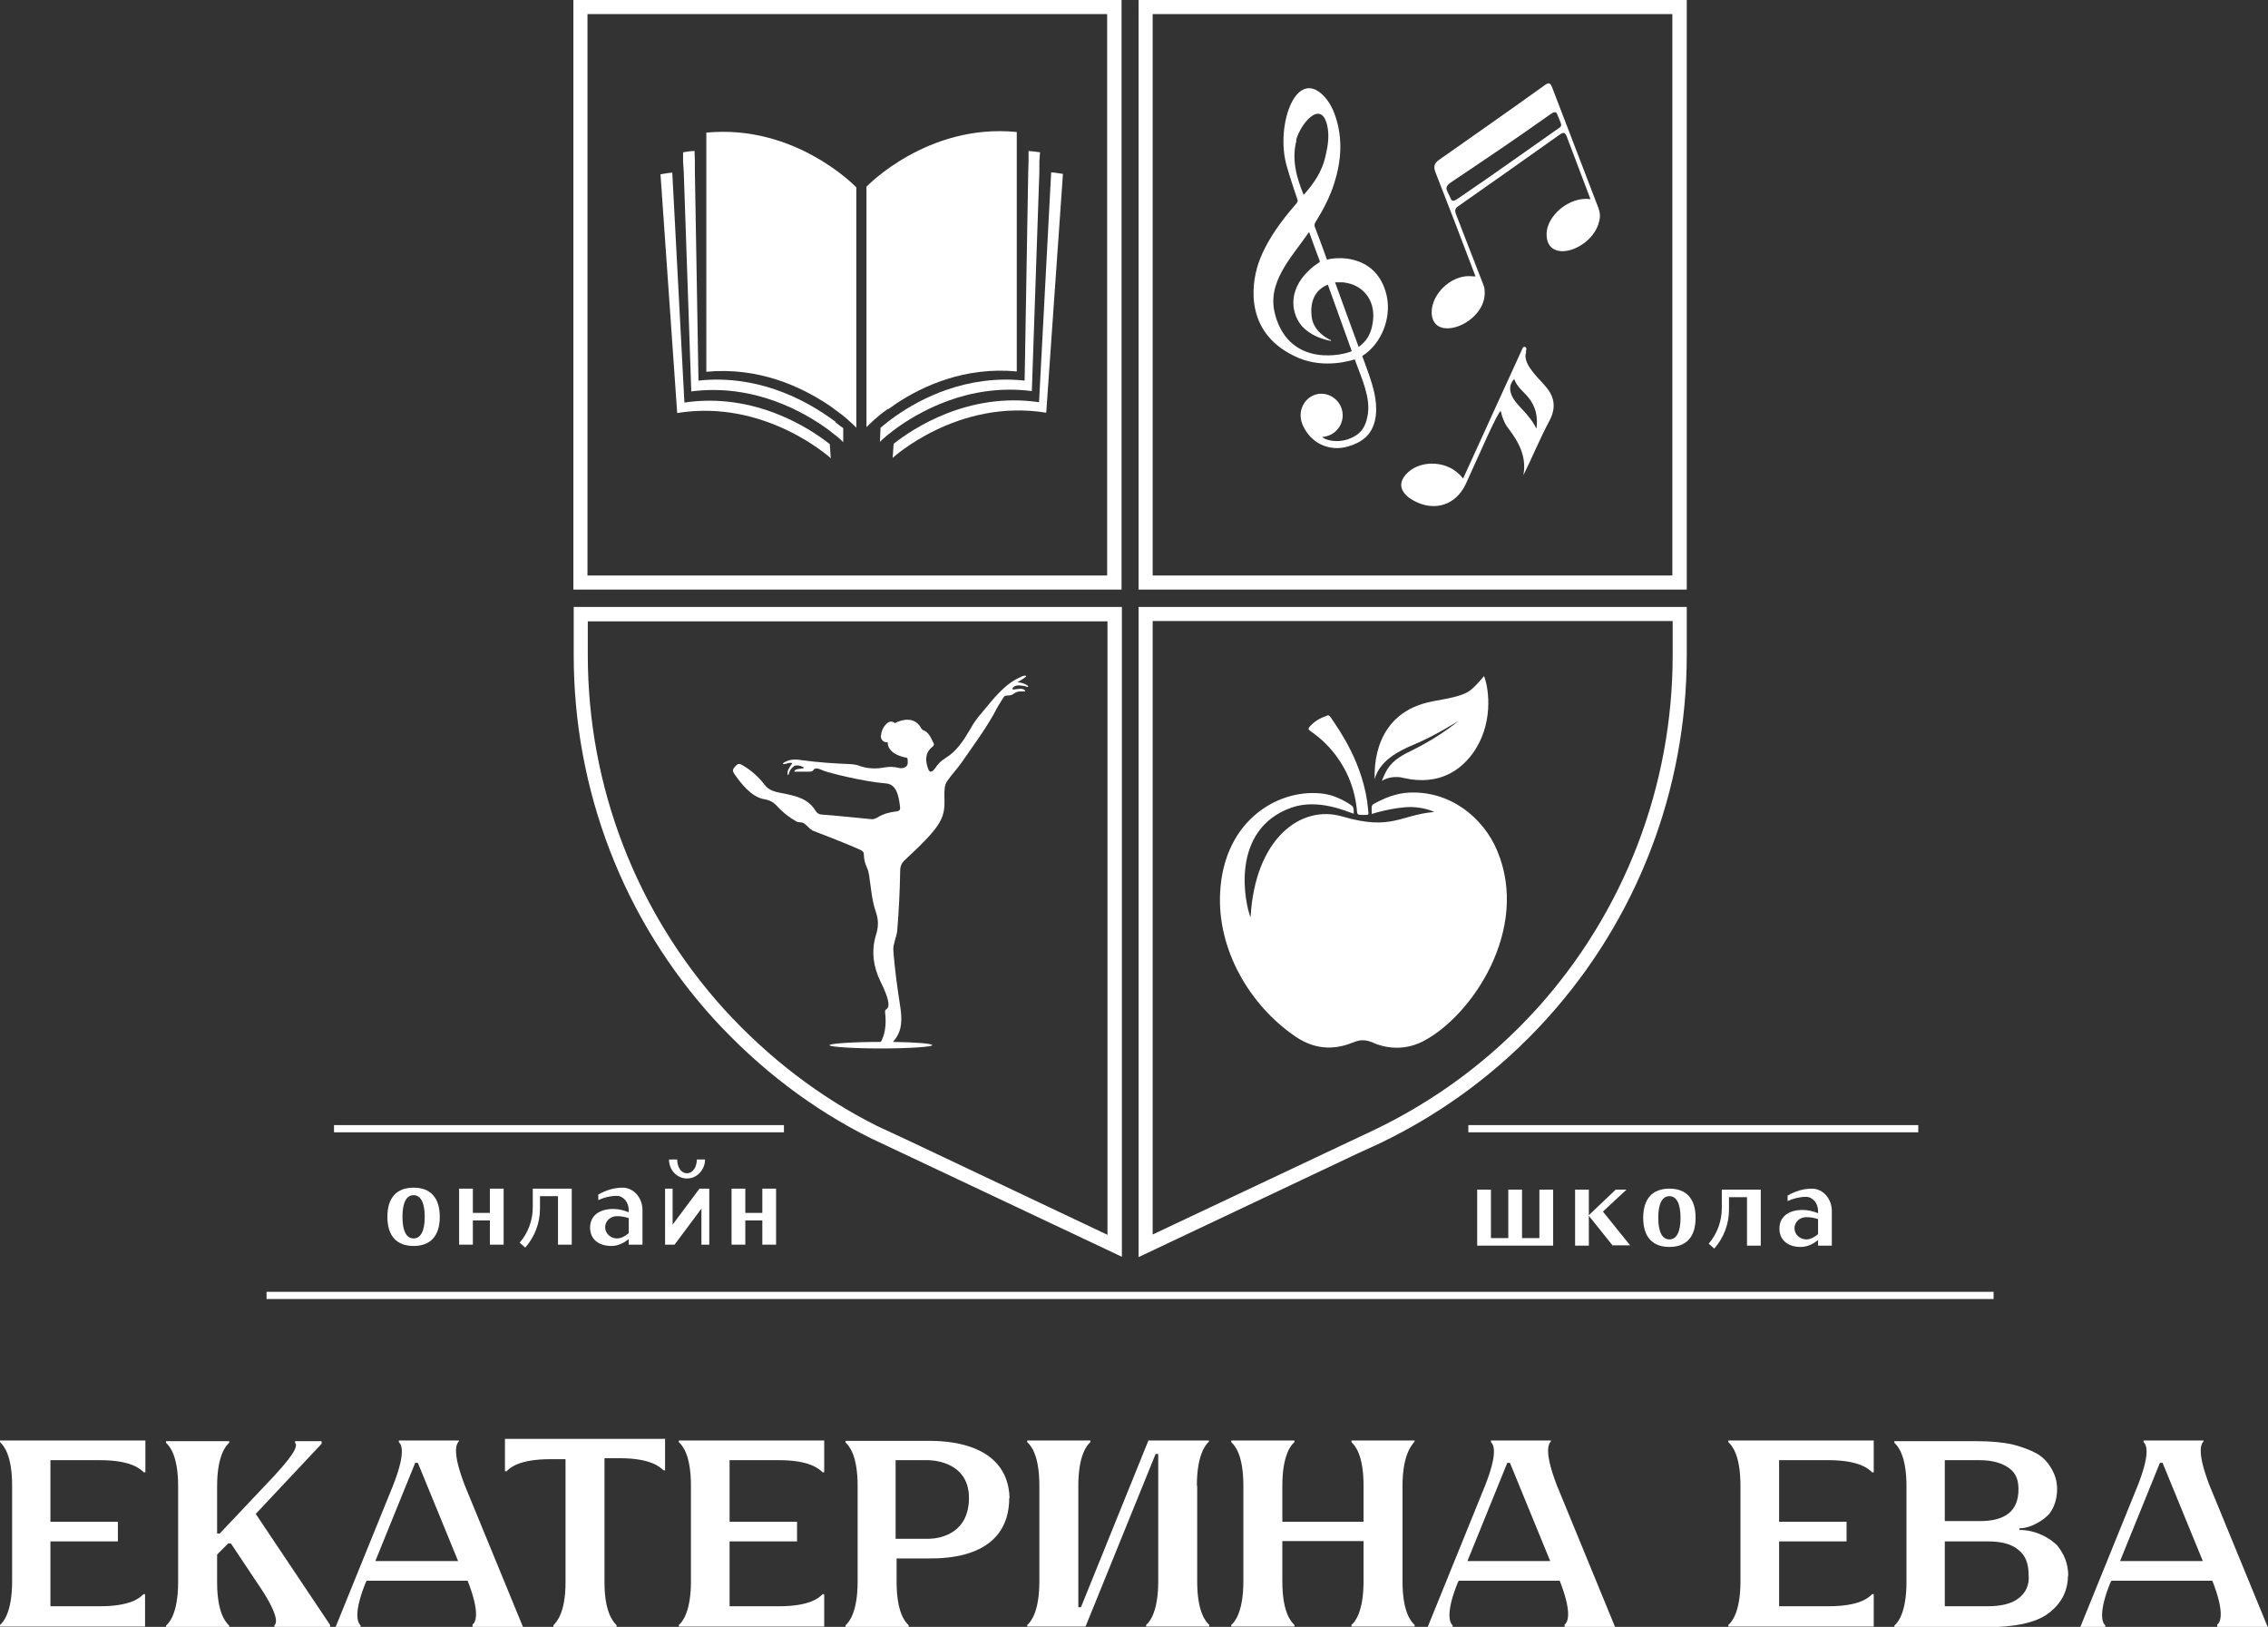 <?xml version="1.0" encoding="UTF-8"?> <svg xmlns="http://www.w3.org/2000/svg" id="_Слой_2" data-name="Слой 2" viewBox="0 0 69.26 49.67"><rect x="0" y="0" width="69.26" height="49.67" fill="#333333" stroke="none"/><defs><style> .cls-1 { fill: #fff; stroke-width: 0px; } </style></defs><g id="_Слой_1-2" data-name="Слой 1"><g><g><rect class="cls-1" x="8.14" y="39.44" width="52.74" height=".22"></rect><rect class="cls-1" x="10.2" y="34.35" width="13.74" height=".22"></rect><rect class="cls-1" x="44.84" y="34.35" width="13.74" height=".22"></rect></g><g><path class="cls-1" d="m51.51,18h-16.74V0h16.74v18Zm-16.31-.43h15.87V.43h-15.87v17.14Z"></path><path class="cls-1" d="m34.25,18h-16.74V0h16.74v18Zm-16.31-.43h15.87V.43h-15.87v17.14Z"></path><path class="cls-1" d="m34.26,38.37l-7.67-3.62c-1.79-.89-3.4-2.12-4.8-3.65-2.76-3.04-4.27-6.98-4.27-11.1v-1.47h16.74v19.84Zm-16.31-19.41v1.04c0,4.01,1.48,7.85,4.16,10.81,1.36,1.49,2.93,2.69,4.66,3.56l1.01.47,6.04,2.86v-18.73h-15.87Z"></path><path class="cls-1" d="m34.77,38.37v-19.84h16.74v1.47c0,4.12-1.52,8.06-4.27,11.1-1.45,1.6-3.16,2.87-5.09,3.8l-.72.33-6.66,3.15Zm.43-19.41v18.73l6.76-3.19c1.88-.9,3.55-2.14,4.96-3.69,2.68-2.96,4.16-6.8,4.16-10.81v-1.04h-15.87Z"></path><path class="cls-1" d="m31.07,20.83s.28-.16.27-.19c-.02-.03-.13,0-.17.03-.5.21-.85.69-1.17,1.07-.14.16-.27.33-.37.52-.2.34-.41.67-.75.88-.13.08-.24.18-.32.31-.03.04-.14.2-.21.04-.09-.24-.11-.48.09-.66.06-.05.11-.08.06-.16-.08-.15-.13-.31-.31-.38-.03-.01-.05-.04-.06-.06-.25-.47-.81-.15-.81-.15,0-.02-.12-.1-.23,0-.12.11-.17.23-.19.39-.01.1.08.21.21.19,0,0-.05.33.51.46.1.02.1,0,.1.18,0,.1-.12.17-.24.15-.16-.04-.31-.05-.47-.02-.26.05-.52.04-.77-.05-.07-.03-.16-.04-.24-.05-.5-.02-1-.05-1.5-.12-.18-.03-.35-.04-.52.05-.02.01-.07.03-.07.06,0,.02.06,0,.08,0,.04-.01.14-.04.18-.03.05.01-.02.07-.05.12-.03.06-.06.09-.07.17,0,.03,0,.08.01.08.01,0,.02,0,.04-.07.03-.11.14-.21.2-.22.07-.01.16.01.25.06.01.05-.19.03-.25.07-.03.02-.05.05-.04.06,0,0,.06,0,.08,0,.13,0,.27,0,.4,0,.03,0,.08-.02.1-.05.05-.07.11-.07.34.03.13.05,1.15.32,1.89.38.33.03.38.45.41.67.01.09.03.16-.09.18-.23.03-.4.07-.6.19-.05.03-.13.06-.18.05-.22-.02-1.18-.12-1.5-.14-.1,0-.17-.05-.22-.14-.27-.42-.74-.45-1.18-.55-.15-.04-.27-.1-.36-.22-.19-.25-.42-.45-.68-.6-.08-.05-.14-.05-.2.02-.1.11-.11.14-.05.24.19.28.53.72.92.78.17.03.28.09.39.21.18.2.38.35.59.47.07.04.15.01.22.05.1.06.15.15.28.23.04.02.91.34,1.46.59.06.03.1.06.1.14,0,.13.04.29.1.41.03.07.05.15.06.22.06.38.08.76.21,1.13.08.24.08.45,0,.7-.15.48-.08.97.14,1.42.21.42.32.76.18.84-.04.02-.05.07-.04.11.07.6-.12.85-.13.89,0,0,0,0,0,0-.87,0-1.57.05-1.57.1s.7.1,1.57.1,1.57-.05,1.57-.1c0-.05-.51-.09-1.2-.1.14-.17.32-.39.23-1.02-.09-.59-.18-1.2-.22-1.8-.01-.16.11-.42.12-.58.05-.59.08-1.23.09-1.82,0-.14.04-.24.14-.33,1.21-1.12,1.23-1.31,1.21-1.98,0-.15,0-.32.09-.44.13-.19.32-.39.45-.58.35-.51.78-1.08,1.07-1.65.04-.08.2-.32.21-.34.06-.07.17,0,.28-.08.1-.07.15-.09.37-.08,0-.03-.03-.06-.07-.07-.12-.04-.31.04-.32,0-.01-.05.07-.1.13-.11.08-.01.13,0,.21.01.03,0,.13.05.14.03.01-.05-.18-.14-.35-.14Z"></path><g><path class="cls-1" d="m20.9,12.28h0s-.37-7.01-.37-7.01c-.12.01-.24.03-.36.05l.51,7.29h0c2.7-.44,4.69,1.38,4.69,1.38l-.03-.43c-.58-.46-2.27-1.59-4.44-1.27Z"></path><path class="cls-1" d="m25.52,12.88c-.07-.05-.15-.11-.24-.17-.78-.54-2.19-1.28-3.95-1.09h0s-.11-6.38-.11-6.38v-.32s-.01-.31-.01-.31c-.12,0-.23.02-.35.04v.29s.02.3.02.3l.23,6.71h0c1.94-.25,3.48.65,4.2,1.18.09.07.16.13.23.18.14.11.21.19.21.19v-.43c-.08-.05-.15-.11-.24-.18Z"></path><path class="cls-1" d="m21.57,4.04v7.31h0c1.59-.15,2.87.45,3.68.98.09.06.17.11.24.17.08.06.16.12.23.17.08.06.15.12.21.18.15.13.22.21.22.21v-7.34s-1.85-1.94-4.59-1.67Z"></path><path class="cls-1" d="m32.1,5.27l-.37,7.01h0c-2.17-.32-3.86.81-4.44,1.27l-.03.43s1.98-1.82,4.69-1.38h0s.51-7.29.51-7.29c-.12-.02-.24-.04-.36-.05Z"></path><path class="cls-1" d="m31.51,11.95h0s.23-6.71.23-6.71v-.3s.02-.29.02-.29c-.12-.02-.23-.03-.35-.04v.31s-.01.32-.01.32l-.11,6.38h0c-1.76-.19-3.17.54-3.95,1.09-.09.06-.16.12-.23.17-.09.07-.16.13-.22.18l-.02.43s.07-.07.21-.19c.06-.05.14-.11.23-.18.72-.53,2.25-1.43,4.2-1.18Z"></path><path class="cls-1" d="m27.13,12.49c.07-.05.16-.11.24-.17.8-.53,2.09-1.13,3.68-.98h0s0-7.31,0-7.31c-2.74-.27-4.59,1.67-4.59,1.67v7.34s.08-.08.22-.21c.06-.05.13-.11.21-.18.07-.05.14-.11.23-.17Z"></path></g><g><path class="cls-1" d="m48.82,6.37c-.47-1.23-.95-2.47-1.42-3.7-.06-.16-.12-.15-.24-.06-1.06.76-2.13,1.51-3.2,2.26-.17.12-.19.21-.12.4.41,1.04.81,2.09,1.22,3.17-.09,0-.14-.01-.19-.01-.58-.01-1.16.56-1.15,1.12.03.93,1.58.36,1.62-.57,0-.11,0-.21-.05-.31-.28-.71-.55-1.42-.83-2.14-.04-.11-.02-.18.08-.24,1.03-.72,2.06-1.45,3.09-2.18.13-.09.17-.06.22.07.28.74.72,1.9.72,1.9-.66-.09-1.33.52-1.34,1.05-.02.96,1.38.51,1.6-.35.04-.13.04-.27-.01-.4Zm-1.3-2.4c-1,.7-1.89,1.34-2.95,2.06-.12.08-.21.15-.26.05-.03-.07-.08-.17-.1-.21-.05-.11-.09-.18.14-.33,1.06-.71,1.95-1.31,2.98-2.04.12-.09.19-.1.22-.02.02.04.09.22.11.27.04.11,0,.13-.14.22Z"></path><path class="cls-1" d="m46.59,10.74s.05-.11,0-.14c-.08-.04-.1.04-.12.09-.16.35-.32.7-.48,1.05-.43.95-.87,1.9-1.31,2.87-.06-.07-.09-.11-.13-.14-.44-.43-1.25-.42-1.63.03-.18.21-.17.43.02.62.07.07.15.12.24.17.63.34,1.28.13,1.58-.51.4-.87.98-2.22,1.07-2.23.04.18.1.35.21.5.33.43.59.88.48,1.46.28-.56.51-1.13.8-1.67.23-.44.13-.78-.18-1.11-.26-.28-.66-.68-.53-.99Zm.33,2.35c-.11-.23-.27-.42-.44-.6-.15-.16-.57-.56-.24-.92.08.24.28.38.43.56.23.28.3.6.25.96Z"></path><path class="cls-1" d="m40.52,7.92s-.21-.59-.36-.97c-.03-.07-.02-.12.02-.18.23-.37.44-.77.57-1.19.21-.67.26-1.35.03-2.03-.09-.27-.22-.51-.44-.7-.8-.68-1.37.99-1.06,2.17.1.36.22.71.34,1.07.02.05,0,.07-.02.11-.16.19-.88.98-1.17,1.84-.23.68-.42,2.19,1.23,2.89.79.33,1.59.08,1.71.04.23.63.48,1.15.4,1.68-.04.25-.12.48-.34.63-.48.32-.99.15-1.05.06.04,0,.08-.01.12-.02.34-.08.56-.42.49-.77-.07-.35-.41-.58-.75-.52-.41.08-.64.53-.46.94.24.56.81.83,1.39.66.23-.07.45-.17.61-.36.29-.35.28-.85.19-1.27-.08-.36-.2-.67-.37-1.13.62-.39.94-1.26.71-1.98-.35-1.14-1.51-1.05-1.79-.96Zm-.94-3.64c.13-.49.74-1.24.94-.49.09.34.03.68-.05,1.01-.1.44-.35.8-.64,1.13,0,0-.01,0-.02.02-.22-.54-.37-1.08-.22-1.66Zm-.64,5.32c-.27-.97.5-1.74,1.01-2.48,0,0,.01-.02.03-.03.11.31.22.61.33.9-.1.08-.21.14-.3.23-.76.69-.53,1.43-.24,1.75.24.25.54.37.87.44,0,0,0-.01.01-.02-.02-.01-.52-.22-.59-.69-.06-.43.05-.83.49-1.01.24.68.49,1.35.73,2.03-.18.1-1.88.55-2.34-1.11Zm2.99.18c-.03.29-.13.56-.36.75-.02.02-.04.03-.08.06-.24-.66-.48-1.3-.72-1.97.09,0,.16,0,.24,0,.61.06.99.54.92,1.16Z"></path></g><g id="Vnuvp7"><g><path class="cls-1" d="m41.33,24.84c-.22-.07-1.09-.47-1.9-.18-1.89.68-1.41,2.94-1.24,3.35.13-2.4,1.53-3.46,2.81-3.08,1.5.44,1.75-.05,2.8-.14-.07-.04-.35-.14-.68-.15-.54-.01-1.23.21-1.23.21,0-.19-.03-.26.07-.31.32-.18.68-.32,1.05-.34,1.28-.07,2.29.77,2.71,1.77,1.01,2.39-.76,5.04-2.26,5.82-.79.41-1.5.06-1.56.03-.18-.07-.35-.09-.56,0-.47.19-1.09.3-1.79-.18-1.4-.96-2.38-2.66-2.29-4.38.11-2.27,1.86-3.23,3.2-3.02.29.05.56.18.8.34.09.06.08.15.08.27Z"></path><path class="cls-1" d="m45.32,20.64c.16.41.29,1.5-.36,2.38-.85,1.14-2.05.73-2.2.71-.18-.02-.38,0-.56.11.13-.34.26-.58.7-.82.25-.13.89-.41,1.66-1.02-.09.05-.75.47-1.4.74-.46.19-1.04.5-1.18,1.05-.01-.32-.05-2.04,1.78-2.38.56-.1.89-.17,1.09-.3.18-.11.45-.45.48-.48Z"></path><path class="cls-1" d="m41.78,24.72c.01.15.04.16-.1.16-.02,0-.04,0-.05,0-.2,0-.18,0-.2-.21-.18-1.57-1.32-2.28-1.4-2.34s-.09-.08-.03-.15c.14-.16.32-.26.52-.33.06-.03.09.01.15.1.17.26.99,1.36,1.11,2.77Z"></path></g></g></g><g><path class="cls-1" d="m1.54,44.58v1.88h2.06v.6H1.54v1.98h1.51c.94,0,1.23-.26,1.33-.37h.05v.99H0v-.05c.1-.08.37-.39.37-1.33v-2.92c0-.94-.26-1.23-.37-1.33v-.05h4.44v.97h-.05c-.1-.1-.39-.37-1.33-.37h-1.51Z"></path><path class="cls-1" d="m10.08,49.59v.08h-1.7v-.05c.1-.08.1-.39-.55-1.33l-.78-1.17h-.08l-.34.34v.84c0,.94.26,1.23.37,1.33v.05h-1.93v-.05c.1-.08.37-.39.37-1.33v-2.92c0-.94-.26-1.23-.37-1.33v-.05h1.93v.05c-.1.08-.37.39-.37,1.33v1.44h.08l1.36-1.44c.91-.94,1.04-1.23.94-1.33v-.05h.81v.08l-2.01,2.14,2.27,3.39Z"></path><path class="cls-1" d="m14.44,49.59c.1-.08.21-.39-.16-1.33h-3.08l-.03.05c-.37.91-.26,1.23-.16,1.31v.05h-.76l1.75-4.31c.37-.94.29-1.23.18-1.33v-.05h1.83v.03c-.1.1-.18.39.18,1.33l1.78,4.33h-1.54v-.08Zm-2.98-1.93h2.53l-1.23-3h-.08l-1.23,3.03v-.03Z"></path><path class="cls-1" d="m20.31,43.92v.97h-.05c-.1-.1-.39-.37-1.33-.37h-.47v3.79c0,.91.26,1.2.37,1.31v.05h-1.93v-.05c.1-.1.37-.39.37-1.31v-3.76h-.47c-.94,0-1.23.26-1.33.37h-.05v-.99h4.91Z"></path><path class="cls-1" d="m22.28,44.58v1.88h2.06v.6h-2.06v1.98h1.51c.94,0,1.23-.26,1.33-.37h.05v.99h-4.44v-.05c.1-.08.37-.39.37-1.33v-2.92c0-.94-.26-1.23-.37-1.33v-.05h4.44v.97h-.05c-.1-.1-.39-.37-1.33-.37h-1.51Z"></path><path class="cls-1" d="m30.82,45.73c0,1.85-1.96,1.85-2.45,1.85h-.99v.71c0,.94.26,1.23.37,1.33v.05h-1.93v-.05c.1-.08.37-.39.37-1.33v-2.92c0-.94-.26-1.23-.37-1.33v-.05h2.53c.42,0,2.43,0,2.48,1.75Zm-1.23,0c0-1.17-1.25-1.15-1.25-1.15h-.99v2.4h.99s1.25.05,1.25-1.25Z"></path><path class="cls-1" d="m36.56,45.36v2.92c0,.94.26,1.23.37,1.33v.05h-1.93v-.05c.1-.08.37-.39.37-1.33v-3.89h-.08l-2.14,5.27h-1.78v-.05c.1-.08.37-.39.37-1.33v-2.92c0-.94-.26-1.23-.37-1.33v-.05h1.93v.05c-.1.08-.37.39-.37,1.33v3.71h.08l2.06-5.09h1.85v.03c-.1.1-.37.39-.37,1.36Z"></path><path class="cls-1" d="m42.83,45.36v2.92c0,.94.26,1.23.37,1.33v.05h-1.93v-.05c.1-.08.37-.39.37-1.33v-1.23h-2.48v1.23c0,.94.26,1.23.37,1.33v.05h-1.93v-.05c.1-.08.37-.39.37-1.33v-2.92c0-.94-.26-1.23-.37-1.33v-.05h1.93v.05c-.1.08-.37.39-.37,1.33v1.1h2.48v-1.1c0-.94-.26-1.23-.37-1.33v-.05h1.93v.03c-.08.1-.37.39-.37,1.36Z"></path><path class="cls-1" d="m47.79,49.59c.1-.08.21-.39-.16-1.33h-3.08l-.03.05c-.37.91-.26,1.23-.16,1.31v.05h-.76l1.75-4.31c.37-.94.29-1.23.18-1.33v-.05h1.83v.03c-.1.1-.18.39.18,1.33l1.78,4.33h-1.54v-.08Zm-2.98-1.93h2.53l-1.23-3h-.08l-1.23,3.03v-.03Z"></path><path class="cls-1" d="m54.33,44.58v1.88h2.06v.6h-2.06v1.98h1.51c.94,0,1.23-.26,1.33-.37h.05v.99h-4.44v-.05c.1-.08.37-.39.37-1.33v-2.92c0-.94-.26-1.23-.37-1.33v-.05h4.44v.97h-.05c-.1-.1-.39-.37-1.33-.37h-1.51Z"></path><path class="cls-1" d="m63.15,48.11c0,.47-.21.86-.6,1.15-.39.29-1.04.42-1.91.42h-2.79v-.05c.1-.08.37-.39.37-1.33v-2.92c0-.94-.26-1.23-.37-1.33v-.05h2.51c.42,0,.78.03,1.1.1.31.08.57.18.76.29.21.13.34.29.44.47.1.18.16.37.16.6,0,.29-.08.55-.24.76-.16.18-.55.44-.91.44v.05c.52,0,.94.26,1.15.47.21.26.34.55.34.94Zm-3.76-1.67h1.07c.78,0,1.18-.31,1.18-.97,0-.29-.08-.5-.29-.65s-.5-.24-.89-.24h-1.07v1.85Zm2.56,1.64c0-.34-.1-.6-.31-.76-.21-.18-.52-.26-.94-.26h-1.31v1.98h1.31c.42,0,.73-.08.94-.24.21-.16.34-.39.31-.73Z"></path><path class="cls-1" d="m67.72,49.59c.1-.08.21-.39-.16-1.33h-3.08l-.03.05c-.37.91-.26,1.23-.16,1.31v.05h-.76l1.75-4.31c.37-.94.29-1.23.18-1.33v-.05h1.83v.03c-.1.1-.18.39.18,1.33l1.78,4.33h-1.54v-.08Zm-2.98-1.93h2.53l-1.23-3h-.08l-1.23,3.03v-.03Z"></path></g><g><g><path class="cls-1" d="m12.63,38.04c-.52,0-.8-.31-.8-.89s.28-.89.8-.89.8.31.8.89-.28.89-.8.89Zm0-1.55c-.22,0-.34.23-.34.66s.12.66.34.66.34-.23.34-.66-.12-.66-.34-.66Z"></path><path class="cls-1" d="m14.96,38v-.74h-.52v.74h-.42v-1.71h.42v.74h.52v-.74h.42v1.71h-.42Z"></path><path class="cls-1" d="m17.04,38v-1.48h-.55v.38c0,.44-.16.86-.45,1.19l-.17-.15c.26-.3.4-.69.4-1.08v-.57h1.19v1.71h-.42Z"></path><path class="cls-1" d="m19.2,38v-.17c-.15.12-.33.21-.53.21-.38,0-.65-.2-.65-.56,0-.38.3-.57.71-.57.16,0,.32.04.47.1v-.07c0-.23-.16-.43-.37-.43-.19,0-.39.05-.56.13v-.17c.23-.13.48-.21.74-.21.35,0,.61.32.61.68v1.06h-.42Zm-.36-.87c-.2,0-.36.15-.36.34s.17.34.36.34c.13,0,.25-.07.36-.16v-.46c-.12-.04-.24-.06-.36-.06Z"></path><path class="cls-1" d="m21.65,38h-.23v-1.1l-.82,1.1h-.29v-1.71h.23v1.1l.82-1.1h.3v1.71Zm-.67-2.02c-.31,0-.55-.26-.55-.58h.25c0,.22.11.42.3.42s.3-.21.3-.42h.25c0,.31-.24.58-.55.58Z"></path><path class="cls-1" d="m23.28,38v-.74h-.52v.74h-.42v-1.71h.42v.74h.52v-.74h.42v1.71h-.42Z"></path></g><g><path class="cls-1" d="m45.11,38.03v-1.71h.42v1.48h.53v-1.48h.42v1.48h.53v-1.48h.42v1.71h-2.31Z"></path><path class="cls-1" d="m49.25,38.03l-.73-.91v.91h-.42v-1.71h.42v.78l.82-.78h.33l-.72.67.83,1.03h-.53Z"></path><path class="cls-1" d="m50.98,38.07c-.52,0-.8-.31-.8-.89s.28-.89.8-.89.8.31.8.89-.28.89-.8.89Zm0-1.55c-.22,0-.34.23-.34.66s.12.66.34.66.34-.23.34-.66-.12-.66-.34-.66Z"></path><path class="cls-1" d="m53.35,38.03v-1.48h-.55v.38c0,.44-.16.86-.45,1.19l-.17-.15c.26-.3.4-.69.4-1.08v-.57h1.19v1.71h-.42Z"></path><path class="cls-1" d="m55.52,38.03v-.17c-.15.12-.33.21-.53.21-.38,0-.65-.2-.65-.56,0-.38.3-.57.71-.57.16,0,.32.04.47.1v-.07c0-.23-.16-.43-.37-.43-.19,0-.39.05-.56.13v-.17c.23-.13.48-.21.74-.21.35,0,.61.32.61.68v1.06h-.42Zm-.36-.87c-.2,0-.36.15-.36.34s.17.34.36.34c.13,0,.25-.07.36-.16v-.46c-.12-.04-.24-.06-.36-.06Z"></path></g></g></g></g></svg> 